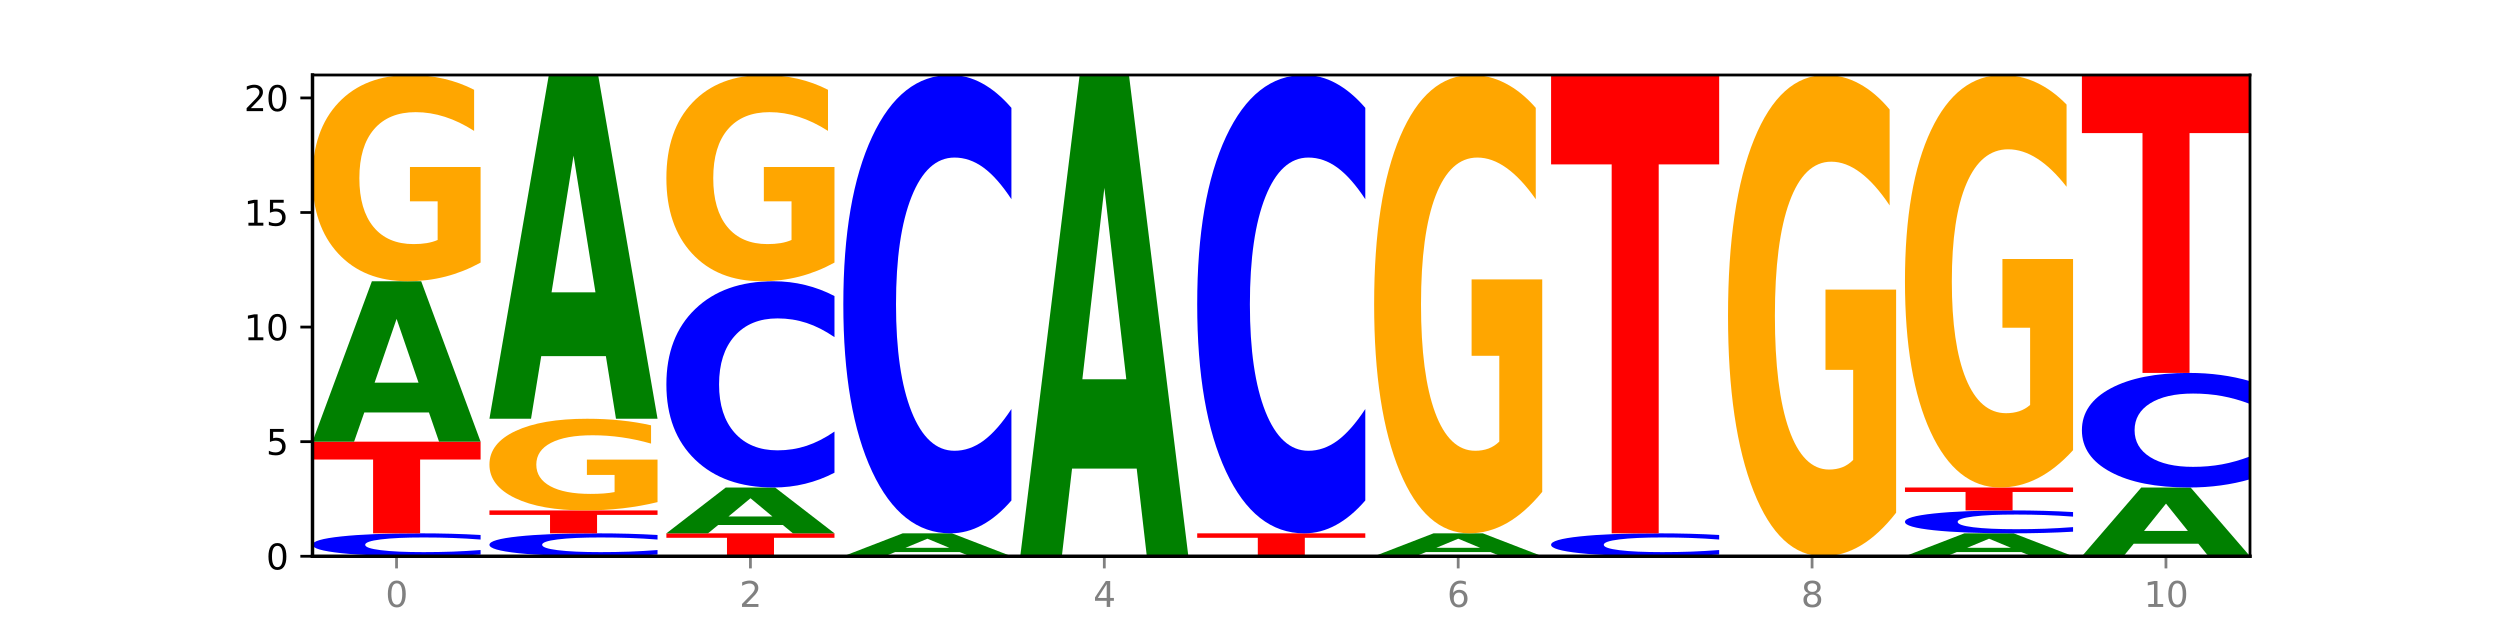 <?xml version="1.0" encoding="utf-8" standalone="no"?>
<!DOCTYPE svg PUBLIC "-//W3C//DTD SVG 1.1//EN"
  "http://www.w3.org/Graphics/SVG/1.1/DTD/svg11.dtd">
<svg xmlns:xlink="http://www.w3.org/1999/xlink" width="720pt" height="180pt" viewBox="0 0 720 180" xmlns="http://www.w3.org/2000/svg" version="1.1">
 <defs>
  <style type="text/css">*{stroke-linejoin: round; stroke-linecap: butt}</style>
 </defs>
 <g id="figure_1">
  <g id="patch_1">
   <path d="M 0 180 
L 720 180 
L 720 0 
L 0 0 
z
" style="fill: #ffffff"/>
  </g>
  <g id="axes_1">
   <g id="patch_2">
    <path d="M 90 160.2 
L 648 160.2 
L 648 21.6 
L 90 21.6 
z
" style="fill: #ffffff"/>
   </g>
   <g id="line2d_1">
    <path d="M 90 160.2 
L 648 160.2 
" clip-path="url(#pb7bd7de206)" style="fill: none; stroke: #000000; stroke-width: 0.5; stroke-linecap: square"/>
   </g>
   <g id="patch_3">
    <path d="M 138.411 159.727 
Q 134.361 159.961 129.983 160.08 
Q 125.604 160.2 120.835 160.2 
Q 106.613 160.2 98.306 159.311 
Q 90 158.422 90 156.902 
Q 90 155.376 98.306 154.489 
Q 106.613 153.6 120.835 153.6 
Q 125.604 153.6 129.983 153.72 
Q 134.361 153.839 138.411 154.073 
L 138.411 155.389 
Q 134.325 155.078 130.361 154.933 
Q 126.397 154.789 122.018 154.789 
Q 114.163 154.789 109.662 155.352 
Q 105.173 155.914 105.173 156.902 
Q 105.173 157.886 109.662 158.449 
Q 114.163 159.011 122.018 159.011 
Q 126.397 159.011 130.361 158.867 
Q 134.325 158.721 138.411 158.41 
L 138.411 159.727 
z
" clip-path="url(#pb7bd7de206)" style="fill: #0000ff"/>
   </g>
   <g id="patch_4">
    <path d="M 90 127.2 
L 138.411 127.2 
L 138.411 132.349 
L 120.994 132.349 
L 120.994 153.6 
L 107.45 153.6 
L 107.45 132.349 
L 90 132.349 
L 90 127.2 
z
" clip-path="url(#pb7bd7de206)" style="fill: #ff0000"/>
   </g>
   <g id="patch_5">
    <path d="M 123.534 118.784 
L 104.916 118.784 
L 101.977 127.2 
L 90 127.2 
L 107.104 81 
L 121.307 81 
L 138.411 127.2 
L 126.444 127.2 
L 123.534 118.784 
z
M 107.886 110.209 
L 120.535 110.209 
L 114.22 91.832 
L 107.886 110.209 
z
" clip-path="url(#pb7bd7de206)" style="fill: #008000"/>
   </g>
   <g id="patch_6">
    <path d="M 138.411 75.626 
Q 133.529 78.313 128.277 79.663 
Q 123.026 81 117.428 81 
Q 104.777 81 97.389 73 
Q 90 65 90 51.318 
Q 90 37.478 97.519 29.539 
Q 105.048 21.6 118.144 21.6 
Q 123.189 21.6 127.811 22.68 
Q 132.444 23.747 136.545 25.858 
L 136.545 37.698 
Q 132.313 34.987 128.126 33.649 
Q 123.938 32.3 119.728 32.3 
Q 111.938 32.3 107.717 37.232 
Q 103.497 42.153 103.497 51.318 
Q 103.497 60.398 107.566 65.356 
Q 111.634 70.3 119.12 70.3 
Q 121.16 70.3 122.907 70.018 
Q 124.654 69.724 126.042 69.11 
L 126.042 57.993 
L 118.068 57.993 
L 118.068 48.091 
L 138.411 48.091 
L 138.411 75.626 
z
" clip-path="url(#pb7bd7de206)" style="fill: #ffa600"/>
   </g>
   <g id="patch_7">
    <path d="M 189.37 159.727 
Q 185.32 159.961 180.942 160.08 
Q 176.563 160.2 171.794 160.2 
Q 157.572 160.2 149.265 159.311 
Q 140.959 158.422 140.959 156.902 
Q 140.959 155.376 149.265 154.489 
Q 157.572 153.6 171.794 153.6 
Q 176.563 153.6 180.942 153.72 
Q 185.32 153.839 189.37 154.073 
L 189.37 155.389 
Q 185.284 155.078 181.32 154.933 
Q 177.356 154.789 172.977 154.789 
Q 165.122 154.789 160.621 155.352 
Q 156.132 155.914 156.132 156.902 
Q 156.132 157.886 160.621 158.449 
Q 165.122 159.011 172.977 159.011 
Q 177.356 159.011 181.32 158.867 
Q 185.284 158.721 189.37 158.41 
L 189.37 159.727 
z
" clip-path="url(#pb7bd7de206)" style="fill: #0000ff"/>
   </g>
   <g id="patch_8">
    <path d="M 140.959 147 
L 189.37 147 
L 189.37 148.287 
L 171.953 148.287 
L 171.953 153.6 
L 158.409 153.6 
L 158.409 148.287 
L 140.959 148.287 
L 140.959 147 
z
" clip-path="url(#pb7bd7de206)" style="fill: #ff0000"/>
   </g>
   <g id="patch_9">
    <path d="M 189.37 144.611 
Q 184.488 145.806 179.236 146.406 
Q 173.985 147 168.387 147 
Q 155.736 147 148.347 143.444 
Q 140.959 139.889 140.959 133.808 
Q 140.959 127.657 148.478 124.128 
Q 156.007 120.6 169.103 120.6 
Q 174.148 120.6 178.77 121.08 
Q 183.403 121.554 187.504 122.492 
L 187.504 127.755 
Q 183.272 126.55 179.084 125.955 
Q 174.896 125.355 170.687 125.355 
Q 162.897 125.355 158.676 127.548 
Q 154.456 129.734 154.456 133.808 
Q 154.456 137.844 158.524 140.047 
Q 162.593 142.245 170.079 142.245 
Q 172.119 142.245 173.866 142.119 
Q 175.613 141.988 177.001 141.716 
L 177.001 136.775 
L 169.027 136.775 
L 169.027 132.374 
L 189.37 132.374 
L 189.37 144.611 
z
" clip-path="url(#pb7bd7de206)" style="fill: #ffa600"/>
   </g>
   <g id="patch_10">
    <path d="M 174.493 102.565 
L 155.875 102.565 
L 152.935 120.6 
L 140.959 120.6 
L 158.063 21.6 
L 172.266 21.6 
L 189.37 120.6 
L 177.403 120.6 
L 174.493 102.565 
z
M 158.845 84.191 
L 171.494 84.191 
L 165.179 44.812 
L 158.845 84.191 
z
" clip-path="url(#pb7bd7de206)" style="fill: #008000"/>
   </g>
   <g id="patch_11">
    <path d="M 191.918 153.6 
L 240.329 153.6 
L 240.329 154.887 
L 222.912 154.887 
L 222.912 160.2 
L 209.368 160.2 
L 209.368 154.887 
L 191.918 154.887 
L 191.918 153.6 
z
" clip-path="url(#pb7bd7de206)" style="fill: #ff0000"/>
   </g>
   <g id="patch_12">
    <path d="M 225.452 151.195 
L 206.834 151.195 
L 203.894 153.6 
L 191.918 153.6 
L 209.021 140.4 
L 223.225 140.4 
L 240.329 153.6 
L 228.362 153.6 
L 225.452 151.195 
z
M 209.803 148.745 
L 222.453 148.745 
L 216.138 143.495 
L 209.803 148.745 
z
" clip-path="url(#pb7bd7de206)" style="fill: #008000"/>
   </g>
   <g id="patch_13">
    <path d="M 240.329 136.142 
Q 236.279 138.253 231.9 139.32 
Q 227.522 140.4 222.753 140.4 
Q 208.53 140.4 200.224 132.4 
Q 191.918 124.4 191.918 110.718 
Q 191.918 96.988 200.224 89 
Q 208.53 81 222.753 81 
Q 227.522 81 231.9 82.08 
Q 236.279 83.147 240.329 85.258 
L 240.329 97.098 
Q 236.243 94.301 232.279 93 
Q 228.314 91.7 223.936 91.7 
Q 216.081 91.7 211.58 96.767 
Q 207.091 101.823 207.091 110.718 
Q 207.091 119.577 211.58 124.645 
Q 216.081 129.7 223.936 129.7 
Q 228.314 129.7 232.279 128.4 
Q 236.243 127.087 240.329 124.289 
L 240.329 136.142 
z
" clip-path="url(#pb7bd7de206)" style="fill: #0000ff"/>
   </g>
   <g id="patch_14">
    <path d="M 240.329 75.626 
Q 235.446 78.313 230.195 79.663 
Q 224.944 81 219.346 81 
Q 206.695 81 199.306 73 
Q 191.918 65 191.918 51.318 
Q 191.918 37.478 199.437 29.539 
Q 206.966 21.6 220.062 21.6 
Q 225.107 21.6 229.729 22.68 
Q 234.361 23.747 238.463 25.858 
L 238.463 37.698 
Q 234.231 34.987 230.043 33.649 
Q 225.855 32.3 221.646 32.3 
Q 213.856 32.3 209.635 37.232 
Q 205.415 42.153 205.415 51.318 
Q 205.415 60.398 209.483 65.356 
Q 213.552 70.3 221.038 70.3 
Q 223.078 70.3 224.825 70.018 
Q 226.571 69.724 227.96 69.11 
L 227.96 57.993 
L 219.986 57.993 
L 219.986 48.091 
L 240.329 48.091 
L 240.329 75.626 
z
" clip-path="url(#pb7bd7de206)" style="fill: #ffa600"/>
   </g>
   <g id="patch_15">
    <path d="M 276.411 158.998 
L 257.793 158.998 
L 254.853 160.2 
L 242.877 160.2 
L 259.98 153.6 
L 274.184 153.6 
L 291.288 160.2 
L 279.321 160.2 
L 276.411 158.998 
z
M 260.762 157.773 
L 273.412 157.773 
L 267.097 155.147 
L 260.762 157.773 
z
" clip-path="url(#pb7bd7de206)" style="fill: #008000"/>
   </g>
   <g id="patch_16">
    <path d="M 291.288 144.138 
Q 287.238 148.828 282.859 151.2 
Q 278.481 153.6 273.711 153.6 
Q 259.489 153.6 251.183 135.822 
Q 242.877 118.044 242.877 87.641 
Q 242.877 57.129 251.183 39.378 
Q 259.489 21.6 273.711 21.6 
Q 278.481 21.6 282.859 24 
Q 287.238 26.372 291.288 31.062 
L 291.288 57.374 
Q 287.202 51.158 283.237 48.267 
Q 279.273 45.377 274.895 45.377 
Q 267.04 45.377 262.539 56.638 
Q 258.05 67.872 258.05 87.641 
Q 258.05 107.328 262.539 118.589 
Q 267.04 129.823 274.895 129.823 
Q 279.273 129.823 283.237 126.933 
Q 287.202 124.015 291.288 117.798 
L 291.288 144.138 
z
" clip-path="url(#pb7bd7de206)" style="fill: #0000ff"/>
   </g>
   <g id="patch_17">
    <path d="M 327.37 134.951 
L 308.752 134.951 
L 305.812 160.2 
L 293.836 160.2 
L 310.939 21.6 
L 325.143 21.6 
L 342.247 160.2 
L 330.28 160.2 
L 327.37 134.951 
z
M 311.721 109.228 
L 324.371 109.228 
L 318.056 54.096 
L 311.721 109.228 
z
" clip-path="url(#pb7bd7de206)" style="fill: #008000"/>
   </g>
   <g id="patch_18">
    <path d="M 344.795 153.6 
L 393.205 153.6 
L 393.205 154.887 
L 375.789 154.887 
L 375.789 160.2 
L 362.245 160.2 
L 362.245 154.887 
L 344.795 154.887 
L 344.795 153.6 
z
" clip-path="url(#pb7bd7de206)" style="fill: #ff0000"/>
   </g>
   <g id="patch_19">
    <path d="M 393.205 144.138 
Q 389.156 148.828 384.777 151.2 
Q 380.398 153.6 375.629 153.6 
Q 361.407 153.6 353.101 135.822 
Q 344.795 118.044 344.795 87.641 
Q 344.795 57.129 353.101 39.378 
Q 361.407 21.6 375.629 21.6 
Q 380.398 21.6 384.777 24 
Q 389.156 26.372 393.205 31.062 
L 393.205 57.374 
Q 389.119 51.158 385.155 48.267 
Q 381.191 45.377 376.812 45.377 
Q 368.957 45.377 364.457 56.638 
Q 359.968 67.872 359.968 87.641 
Q 359.968 107.328 364.457 118.589 
Q 368.957 129.823 376.812 129.823 
Q 381.191 129.823 385.155 126.933 
Q 389.119 124.015 393.205 117.798 
L 393.205 144.138 
z
" clip-path="url(#pb7bd7de206)" style="fill: #0000ff"/>
   </g>
   <g id="patch_20">
    <path d="M 429.288 158.998 
L 410.67 158.998 
L 407.73 160.2 
L 395.753 160.2 
L 412.857 153.6 
L 427.061 153.6 
L 444.164 160.2 
L 432.198 160.2 
L 429.288 158.998 
z
M 413.639 157.773 
L 426.289 157.773 
L 419.974 155.147 
L 413.639 157.773 
z
" clip-path="url(#pb7bd7de206)" style="fill: #008000"/>
   </g>
   <g id="patch_21">
    <path d="M 444.164 141.657 
Q 439.282 147.629 434.031 150.628 
Q 428.78 153.6 423.181 153.6 
Q 410.531 153.6 403.142 135.822 
Q 395.753 118.044 395.753 87.641 
Q 395.753 56.884 403.272 39.242 
Q 410.802 21.6 423.897 21.6 
Q 428.942 21.6 433.564 24 
Q 438.197 26.372 442.298 31.062 
L 442.298 57.374 
Q 438.067 51.348 433.879 48.376 
Q 429.691 45.377 425.481 45.377 
Q 417.691 45.377 413.471 56.338 
Q 409.25 67.272 409.25 87.641 
Q 409.25 107.819 413.319 118.834 
Q 417.388 129.823 424.874 129.823 
Q 426.914 129.823 428.66 129.196 
Q 430.407 128.542 431.796 127.178 
L 431.796 102.474 
L 423.821 102.474 
L 423.821 80.47 
L 444.164 80.47 
L 444.164 141.657 
z
" clip-path="url(#pb7bd7de206)" style="fill: #ffa600"/>
   </g>
   <g id="patch_22">
    <path d="M 495.123 159.727 
Q 491.074 159.961 486.695 160.08 
Q 482.316 160.2 477.547 160.2 
Q 463.325 160.2 455.019 159.311 
Q 446.712 158.422 446.712 156.902 
Q 446.712 155.376 455.019 154.489 
Q 463.325 153.6 477.547 153.6 
Q 482.316 153.6 486.695 153.72 
Q 491.074 153.839 495.123 154.073 
L 495.123 155.389 
Q 491.037 155.078 487.073 154.933 
Q 483.109 154.789 478.73 154.789 
Q 470.875 154.789 466.374 155.352 
Q 461.886 155.914 461.886 156.902 
Q 461.886 157.886 466.374 158.449 
Q 470.875 159.011 478.73 159.011 
Q 483.109 159.011 487.073 158.867 
Q 491.037 158.721 495.123 158.41 
L 495.123 159.727 
z
" clip-path="url(#pb7bd7de206)" style="fill: #0000ff"/>
   </g>
   <g id="patch_23">
    <path d="M 446.712 21.6 
L 495.123 21.6 
L 495.123 47.344 
L 477.707 47.344 
L 477.707 153.6 
L 464.163 153.6 
L 464.163 47.344 
L 446.712 47.344 
L 446.712 21.6 
z
" clip-path="url(#pb7bd7de206)" style="fill: #ff0000"/>
   </g>
   <g id="patch_24">
    <path d="M 546.082 147.66 
Q 541.2 153.93 535.949 157.079 
Q 530.697 160.2 525.099 160.2 
Q 512.448 160.2 505.06 141.533 
Q 497.671 122.866 497.671 90.943 
Q 497.671 58.648 505.19 40.124 
Q 512.72 21.6 525.815 21.6 
Q 530.86 21.6 535.482 24.119 
Q 540.115 26.61 544.216 31.535 
L 544.216 59.163 
Q 539.985 52.836 535.797 49.715 
Q 531.609 46.566 527.399 46.566 
Q 519.609 46.566 515.389 58.075 
Q 511.168 69.556 511.168 90.943 
Q 511.168 112.129 515.237 123.696 
Q 519.305 135.234 526.792 135.234 
Q 528.831 135.234 530.578 134.576 
Q 532.325 133.889 533.714 132.457 
L 533.714 106.518 
L 525.739 106.518 
L 525.739 83.413 
L 546.082 83.413 
L 546.082 147.66 
z
" clip-path="url(#pb7bd7de206)" style="fill: #ffa600"/>
   </g>
   <g id="patch_25">
    <path d="M 582.164 158.998 
L 563.546 158.998 
L 560.607 160.2 
L 548.63 160.2 
L 565.734 153.6 
L 579.937 153.6 
L 597.041 160.2 
L 585.074 160.2 
L 582.164 158.998 
z
M 566.516 157.773 
L 579.165 157.773 
L 572.85 155.147 
L 566.516 157.773 
z
" clip-path="url(#pb7bd7de206)" style="fill: #008000"/>
   </g>
   <g id="patch_26">
    <path d="M 597.041 153.127 
Q 592.992 153.361 588.613 153.48 
Q 584.234 153.6 579.465 153.6 
Q 565.243 153.6 556.936 152.711 
Q 548.63 151.822 548.63 150.302 
Q 548.63 148.776 556.936 147.889 
Q 565.243 147 579.465 147 
Q 584.234 147 588.613 147.12 
Q 592.992 147.239 597.041 147.473 
L 597.041 148.789 
Q 592.955 148.478 588.991 148.333 
Q 585.027 148.189 580.648 148.189 
Q 572.793 148.189 568.292 148.752 
Q 563.804 149.314 563.804 150.302 
Q 563.804 151.286 568.292 151.849 
Q 572.793 152.411 580.648 152.411 
Q 585.027 152.411 588.991 152.267 
Q 592.955 152.121 597.041 151.81 
L 597.041 153.127 
z
" clip-path="url(#pb7bd7de206)" style="fill: #0000ff"/>
   </g>
   <g id="patch_27">
    <path d="M 548.63 140.4 
L 597.041 140.4 
L 597.041 141.687 
L 579.624 141.687 
L 579.624 147 
L 566.081 147 
L 566.081 141.687 
L 548.63 141.687 
L 548.63 140.4 
z
" clip-path="url(#pb7bd7de206)" style="fill: #ff0000"/>
   </g>
   <g id="patch_28">
    <path d="M 597.041 129.651 
Q 592.159 135.026 586.908 137.725 
Q 581.656 140.4 576.058 140.4 
Q 563.407 140.4 556.019 124.4 
Q 548.63 108.399 548.63 81.037 
Q 548.63 53.355 556.149 37.478 
Q 563.679 21.6 576.774 21.6 
Q 581.819 21.6 586.441 23.76 
Q 591.074 25.895 595.175 30.116 
L 595.175 53.797 
Q 590.944 48.374 586.756 45.699 
Q 582.568 42.999 578.358 42.999 
Q 570.568 42.999 566.348 52.864 
Q 562.127 62.705 562.127 81.037 
Q 562.127 99.197 566.196 109.111 
Q 570.264 119.001 577.75 119.001 
Q 579.79 119.001 581.537 118.436 
Q 583.284 117.847 584.673 116.62 
L 584.673 94.387 
L 576.698 94.387 
L 576.698 74.583 
L 597.041 74.583 
L 597.041 129.651 
z
" clip-path="url(#pb7bd7de206)" style="fill: #ffa600"/>
   </g>
   <g id="patch_29">
    <path d="M 633.123 156.593 
L 614.505 156.593 
L 611.566 160.2 
L 599.589 160.2 
L 616.693 140.4 
L 630.896 140.4 
L 648 160.2 
L 636.033 160.2 
L 633.123 156.593 
z
M 617.475 152.918 
L 630.124 152.918 
L 623.809 145.042 
L 617.475 152.918 
z
" clip-path="url(#pb7bd7de206)" style="fill: #008000"/>
   </g>
   <g id="patch_30">
    <path d="M 648 138.035 
Q 643.951 139.207 639.572 139.8 
Q 635.193 140.4 630.424 140.4 
Q 616.202 140.4 607.895 135.955 
Q 599.589 131.511 599.589 123.91 
Q 599.589 116.282 607.895 111.845 
Q 616.202 107.4 630.424 107.4 
Q 635.193 107.4 639.572 108 
Q 643.951 108.593 648 109.765 
L 648 116.344 
Q 643.914 114.789 639.95 114.067 
Q 635.986 113.344 631.607 113.344 
Q 623.752 113.344 619.251 116.16 
Q 614.762 118.968 614.762 123.91 
Q 614.762 128.832 619.251 131.647 
Q 623.752 134.456 631.607 134.456 
Q 635.986 134.456 639.95 133.733 
Q 643.914 133.004 648 131.45 
L 648 138.035 
z
" clip-path="url(#pb7bd7de206)" style="fill: #0000ff"/>
   </g>
   <g id="patch_31">
    <path d="M 599.589 21.6 
L 648 21.6 
L 648 38.333 
L 630.583 38.333 
L 630.583 107.4 
L 617.04 107.4 
L 617.04 38.333 
L 599.589 38.333 
L 599.589 21.6 
z
" clip-path="url(#pb7bd7de206)" style="fill: #ff0000"/>
   </g>
   <g id="matplotlib.axis_1">
    <g id="xtick_1">
     <g id="line2d_2">
      <defs>
       <path id="me459095737" d="M 0 0 
L 0 3.5 
" style="stroke: #808080; stroke-width: 0.8"/>
      </defs>
      <g>
       <use xlink:href="#me459095737" x="114.205" y="160.2" style="fill: #808080; stroke: #808080; stroke-width: 0.8"/>
      </g>
     </g>
     <g id="text_1">
      <!-- 0 -->
      <g style="fill: #808080" transform="translate(111.024 174.798) scale(0.1 -0.1)">
       <defs>
        <path id="DejaVuSans-30" d="M 2034 4250 
Q 1547 4250 1301 3770 
Q 1056 3291 1056 2328 
Q 1056 1369 1301 889 
Q 1547 409 2034 409 
Q 2525 409 2770 889 
Q 3016 1369 3016 2328 
Q 3016 3291 2770 3770 
Q 2525 4250 2034 4250 
z
M 2034 4750 
Q 2819 4750 3233 4129 
Q 3647 3509 3647 2328 
Q 3647 1150 3233 529 
Q 2819 -91 2034 -91 
Q 1250 -91 836 529 
Q 422 1150 422 2328 
Q 422 3509 836 4129 
Q 1250 4750 2034 4750 
z
" transform="scale(0.016)"/>
       </defs>
       <use xlink:href="#DejaVuSans-30"/>
      </g>
     </g>
    </g>
    <g id="xtick_2">
     <g id="line2d_3">
      <g>
       <use xlink:href="#me459095737" x="216.123" y="160.2" style="fill: #808080; stroke: #808080; stroke-width: 0.8"/>
      </g>
     </g>
     <g id="text_2">
      <!-- 2 -->
      <g style="fill: #808080" transform="translate(212.942 174.798) scale(0.1 -0.1)">
       <defs>
        <path id="DejaVuSans-32" d="M 1228 531 
L 3431 531 
L 3431 0 
L 469 0 
L 469 531 
Q 828 903 1448 1529 
Q 2069 2156 2228 2338 
Q 2531 2678 2651 2914 
Q 2772 3150 2772 3378 
Q 2772 3750 2511 3984 
Q 2250 4219 1831 4219 
Q 1534 4219 1204 4116 
Q 875 4013 500 3803 
L 500 4441 
Q 881 4594 1212 4672 
Q 1544 4750 1819 4750 
Q 2544 4750 2975 4387 
Q 3406 4025 3406 3419 
Q 3406 3131 3298 2873 
Q 3191 2616 2906 2266 
Q 2828 2175 2409 1742 
Q 1991 1309 1228 531 
z
" transform="scale(0.016)"/>
       </defs>
       <use xlink:href="#DejaVuSans-32"/>
      </g>
     </g>
    </g>
    <g id="xtick_3">
     <g id="line2d_4">
      <g>
       <use xlink:href="#me459095737" x="318.041" y="160.2" style="fill: #808080; stroke: #808080; stroke-width: 0.8"/>
      </g>
     </g>
     <g id="text_3">
      <!-- 4 -->
      <g style="fill: #808080" transform="translate(314.86 174.798) scale(0.1 -0.1)">
       <defs>
        <path id="DejaVuSans-34" d="M 2419 4116 
L 825 1625 
L 2419 1625 
L 2419 4116 
z
M 2253 4666 
L 3047 4666 
L 3047 1625 
L 3713 1625 
L 3713 1100 
L 3047 1100 
L 3047 0 
L 2419 0 
L 2419 1100 
L 313 1100 
L 313 1709 
L 2253 4666 
z
" transform="scale(0.016)"/>
       </defs>
       <use xlink:href="#DejaVuSans-34"/>
      </g>
     </g>
    </g>
    <g id="xtick_4">
     <g id="line2d_5">
      <g>
       <use xlink:href="#me459095737" x="419.959" y="160.2" style="fill: #808080; stroke: #808080; stroke-width: 0.8"/>
      </g>
     </g>
     <g id="text_4">
      <!-- 6 -->
      <g style="fill: #808080" transform="translate(416.778 174.798) scale(0.1 -0.1)">
       <defs>
        <path id="DejaVuSans-36" d="M 2113 2584 
Q 1688 2584 1439 2293 
Q 1191 2003 1191 1497 
Q 1191 994 1439 701 
Q 1688 409 2113 409 
Q 2538 409 2786 701 
Q 3034 994 3034 1497 
Q 3034 2003 2786 2293 
Q 2538 2584 2113 2584 
z
M 3366 4563 
L 3366 3988 
Q 3128 4100 2886 4159 
Q 2644 4219 2406 4219 
Q 1781 4219 1451 3797 
Q 1122 3375 1075 2522 
Q 1259 2794 1537 2939 
Q 1816 3084 2150 3084 
Q 2853 3084 3261 2657 
Q 3669 2231 3669 1497 
Q 3669 778 3244 343 
Q 2819 -91 2113 -91 
Q 1303 -91 875 529 
Q 447 1150 447 2328 
Q 447 3434 972 4092 
Q 1497 4750 2381 4750 
Q 2619 4750 2861 4703 
Q 3103 4656 3366 4563 
z
" transform="scale(0.016)"/>
       </defs>
       <use xlink:href="#DejaVuSans-36"/>
      </g>
     </g>
    </g>
    <g id="xtick_5">
     <g id="line2d_6">
      <g>
       <use xlink:href="#me459095737" x="521.877" y="160.2" style="fill: #808080; stroke: #808080; stroke-width: 0.8"/>
      </g>
     </g>
     <g id="text_5">
      <!-- 8 -->
      <g style="fill: #808080" transform="translate(518.695 174.798) scale(0.1 -0.1)">
       <defs>
        <path id="DejaVuSans-38" d="M 2034 2216 
Q 1584 2216 1326 1975 
Q 1069 1734 1069 1313 
Q 1069 891 1326 650 
Q 1584 409 2034 409 
Q 2484 409 2743 651 
Q 3003 894 3003 1313 
Q 3003 1734 2745 1975 
Q 2488 2216 2034 2216 
z
M 1403 2484 
Q 997 2584 770 2862 
Q 544 3141 544 3541 
Q 544 4100 942 4425 
Q 1341 4750 2034 4750 
Q 2731 4750 3128 4425 
Q 3525 4100 3525 3541 
Q 3525 3141 3298 2862 
Q 3072 2584 2669 2484 
Q 3125 2378 3379 2068 
Q 3634 1759 3634 1313 
Q 3634 634 3220 271 
Q 2806 -91 2034 -91 
Q 1263 -91 848 271 
Q 434 634 434 1313 
Q 434 1759 690 2068 
Q 947 2378 1403 2484 
z
M 1172 3481 
Q 1172 3119 1398 2916 
Q 1625 2713 2034 2713 
Q 2441 2713 2670 2916 
Q 2900 3119 2900 3481 
Q 2900 3844 2670 4047 
Q 2441 4250 2034 4250 
Q 1625 4250 1398 4047 
Q 1172 3844 1172 3481 
z
" transform="scale(0.016)"/>
       </defs>
       <use xlink:href="#DejaVuSans-38"/>
      </g>
     </g>
    </g>
    <g id="xtick_6">
     <g id="line2d_7">
      <g>
       <use xlink:href="#me459095737" x="623.795" y="160.2" style="fill: #808080; stroke: #808080; stroke-width: 0.8"/>
      </g>
     </g>
     <g id="text_6">
      <!-- 10 -->
      <g style="fill: #808080" transform="translate(617.432 174.798) scale(0.1 -0.1)">
       <defs>
        <path id="DejaVuSans-31" d="M 794 531 
L 1825 531 
L 1825 4091 
L 703 3866 
L 703 4441 
L 1819 4666 
L 2450 4666 
L 2450 531 
L 3481 531 
L 3481 0 
L 794 0 
L 794 531 
z
" transform="scale(0.016)"/>
       </defs>
       <use xlink:href="#DejaVuSans-31"/>
       <use xlink:href="#DejaVuSans-30" x="63.623"/>
      </g>
     </g>
    </g>
   </g>
   <g id="matplotlib.axis_2">
    <g id="ytick_1">
     <g id="line2d_8">
      <defs>
       <path id="m76ed33e29d" d="M 0 0 
L -3.5 0 
" style="stroke: #000000; stroke-width: 0.8"/>
      </defs>
      <g>
       <use xlink:href="#m76ed33e29d" x="90" y="160.2" style="stroke: #000000; stroke-width: 0.8"/>
      </g>
     </g>
     <g id="text_7">
      <!-- 0 -->
      <g transform="translate(76.638 163.999) scale(0.1 -0.1)">
       <use xlink:href="#DejaVuSans-30"/>
      </g>
     </g>
    </g>
    <g id="ytick_2">
     <g id="line2d_9">
      <g>
       <use xlink:href="#m76ed33e29d" x="90" y="127.2" style="stroke: #000000; stroke-width: 0.8"/>
      </g>
     </g>
     <g id="text_8">
      <!-- 5 -->
      <g transform="translate(76.638 130.999) scale(0.1 -0.1)">
       <defs>
        <path id="DejaVuSans-35" d="M 691 4666 
L 3169 4666 
L 3169 4134 
L 1269 4134 
L 1269 2991 
Q 1406 3038 1543 3061 
Q 1681 3084 1819 3084 
Q 2600 3084 3056 2656 
Q 3513 2228 3513 1497 
Q 3513 744 3044 326 
Q 2575 -91 1722 -91 
Q 1428 -91 1123 -41 
Q 819 9 494 109 
L 494 744 
Q 775 591 1075 516 
Q 1375 441 1709 441 
Q 2250 441 2565 725 
Q 2881 1009 2881 1497 
Q 2881 1984 2565 2268 
Q 2250 2553 1709 2553 
Q 1456 2553 1204 2497 
Q 953 2441 691 2322 
L 691 4666 
z
" transform="scale(0.016)"/>
       </defs>
       <use xlink:href="#DejaVuSans-35"/>
      </g>
     </g>
    </g>
    <g id="ytick_3">
     <g id="line2d_10">
      <g>
       <use xlink:href="#m76ed33e29d" x="90" y="94.2" style="stroke: #000000; stroke-width: 0.8"/>
      </g>
     </g>
     <g id="text_9">
      <!-- 10 -->
      <g transform="translate(70.275 97.999) scale(0.1 -0.1)">
       <use xlink:href="#DejaVuSans-31"/>
       <use xlink:href="#DejaVuSans-30" x="63.623"/>
      </g>
     </g>
    </g>
    <g id="ytick_4">
     <g id="line2d_11">
      <g>
       <use xlink:href="#m76ed33e29d" x="90" y="61.2" style="stroke: #000000; stroke-width: 0.8"/>
      </g>
     </g>
     <g id="text_10">
      <!-- 15 -->
      <g transform="translate(70.275 64.999) scale(0.1 -0.1)">
       <use xlink:href="#DejaVuSans-31"/>
       <use xlink:href="#DejaVuSans-35" x="63.623"/>
      </g>
     </g>
    </g>
    <g id="ytick_5">
     <g id="line2d_12">
      <g>
       <use xlink:href="#m76ed33e29d" x="90" y="28.2" style="stroke: #000000; stroke-width: 0.8"/>
      </g>
     </g>
     <g id="text_11">
      <!-- 20 -->
      <g transform="translate(70.275 31.999) scale(0.1 -0.1)">
       <use xlink:href="#DejaVuSans-32"/>
       <use xlink:href="#DejaVuSans-30" x="63.623"/>
      </g>
     </g>
    </g>
   </g>
   <g id="patch_32">
    <path d="M 90 160.2 
L 90 21.6 
" style="fill: none; stroke: #000000; stroke-linejoin: miter; stroke-linecap: square"/>
   </g>
   <g id="patch_33">
    <path d="M 648 160.2 
L 648 21.6 
" style="fill: none; stroke: #000000; stroke-width: 0.8; stroke-linejoin: miter; stroke-linecap: square"/>
   </g>
   <g id="patch_34">
    <path d="M 90 160.2 
L 648 160.2 
" style="fill: none; stroke: #000000; stroke-linejoin: miter; stroke-linecap: square"/>
   </g>
   <g id="patch_35">
    <path d="M 90 21.6 
L 648 21.6 
" style="fill: none; stroke: #000000; stroke-width: 0.8; stroke-linejoin: miter; stroke-linecap: square"/>
   </g>
  </g>
 </g>
 <defs>
  <clipPath id="pb7bd7de206">
   <rect x="90" y="21.6" width="558" height="138.6"/>
  </clipPath>
 </defs>
</svg>
